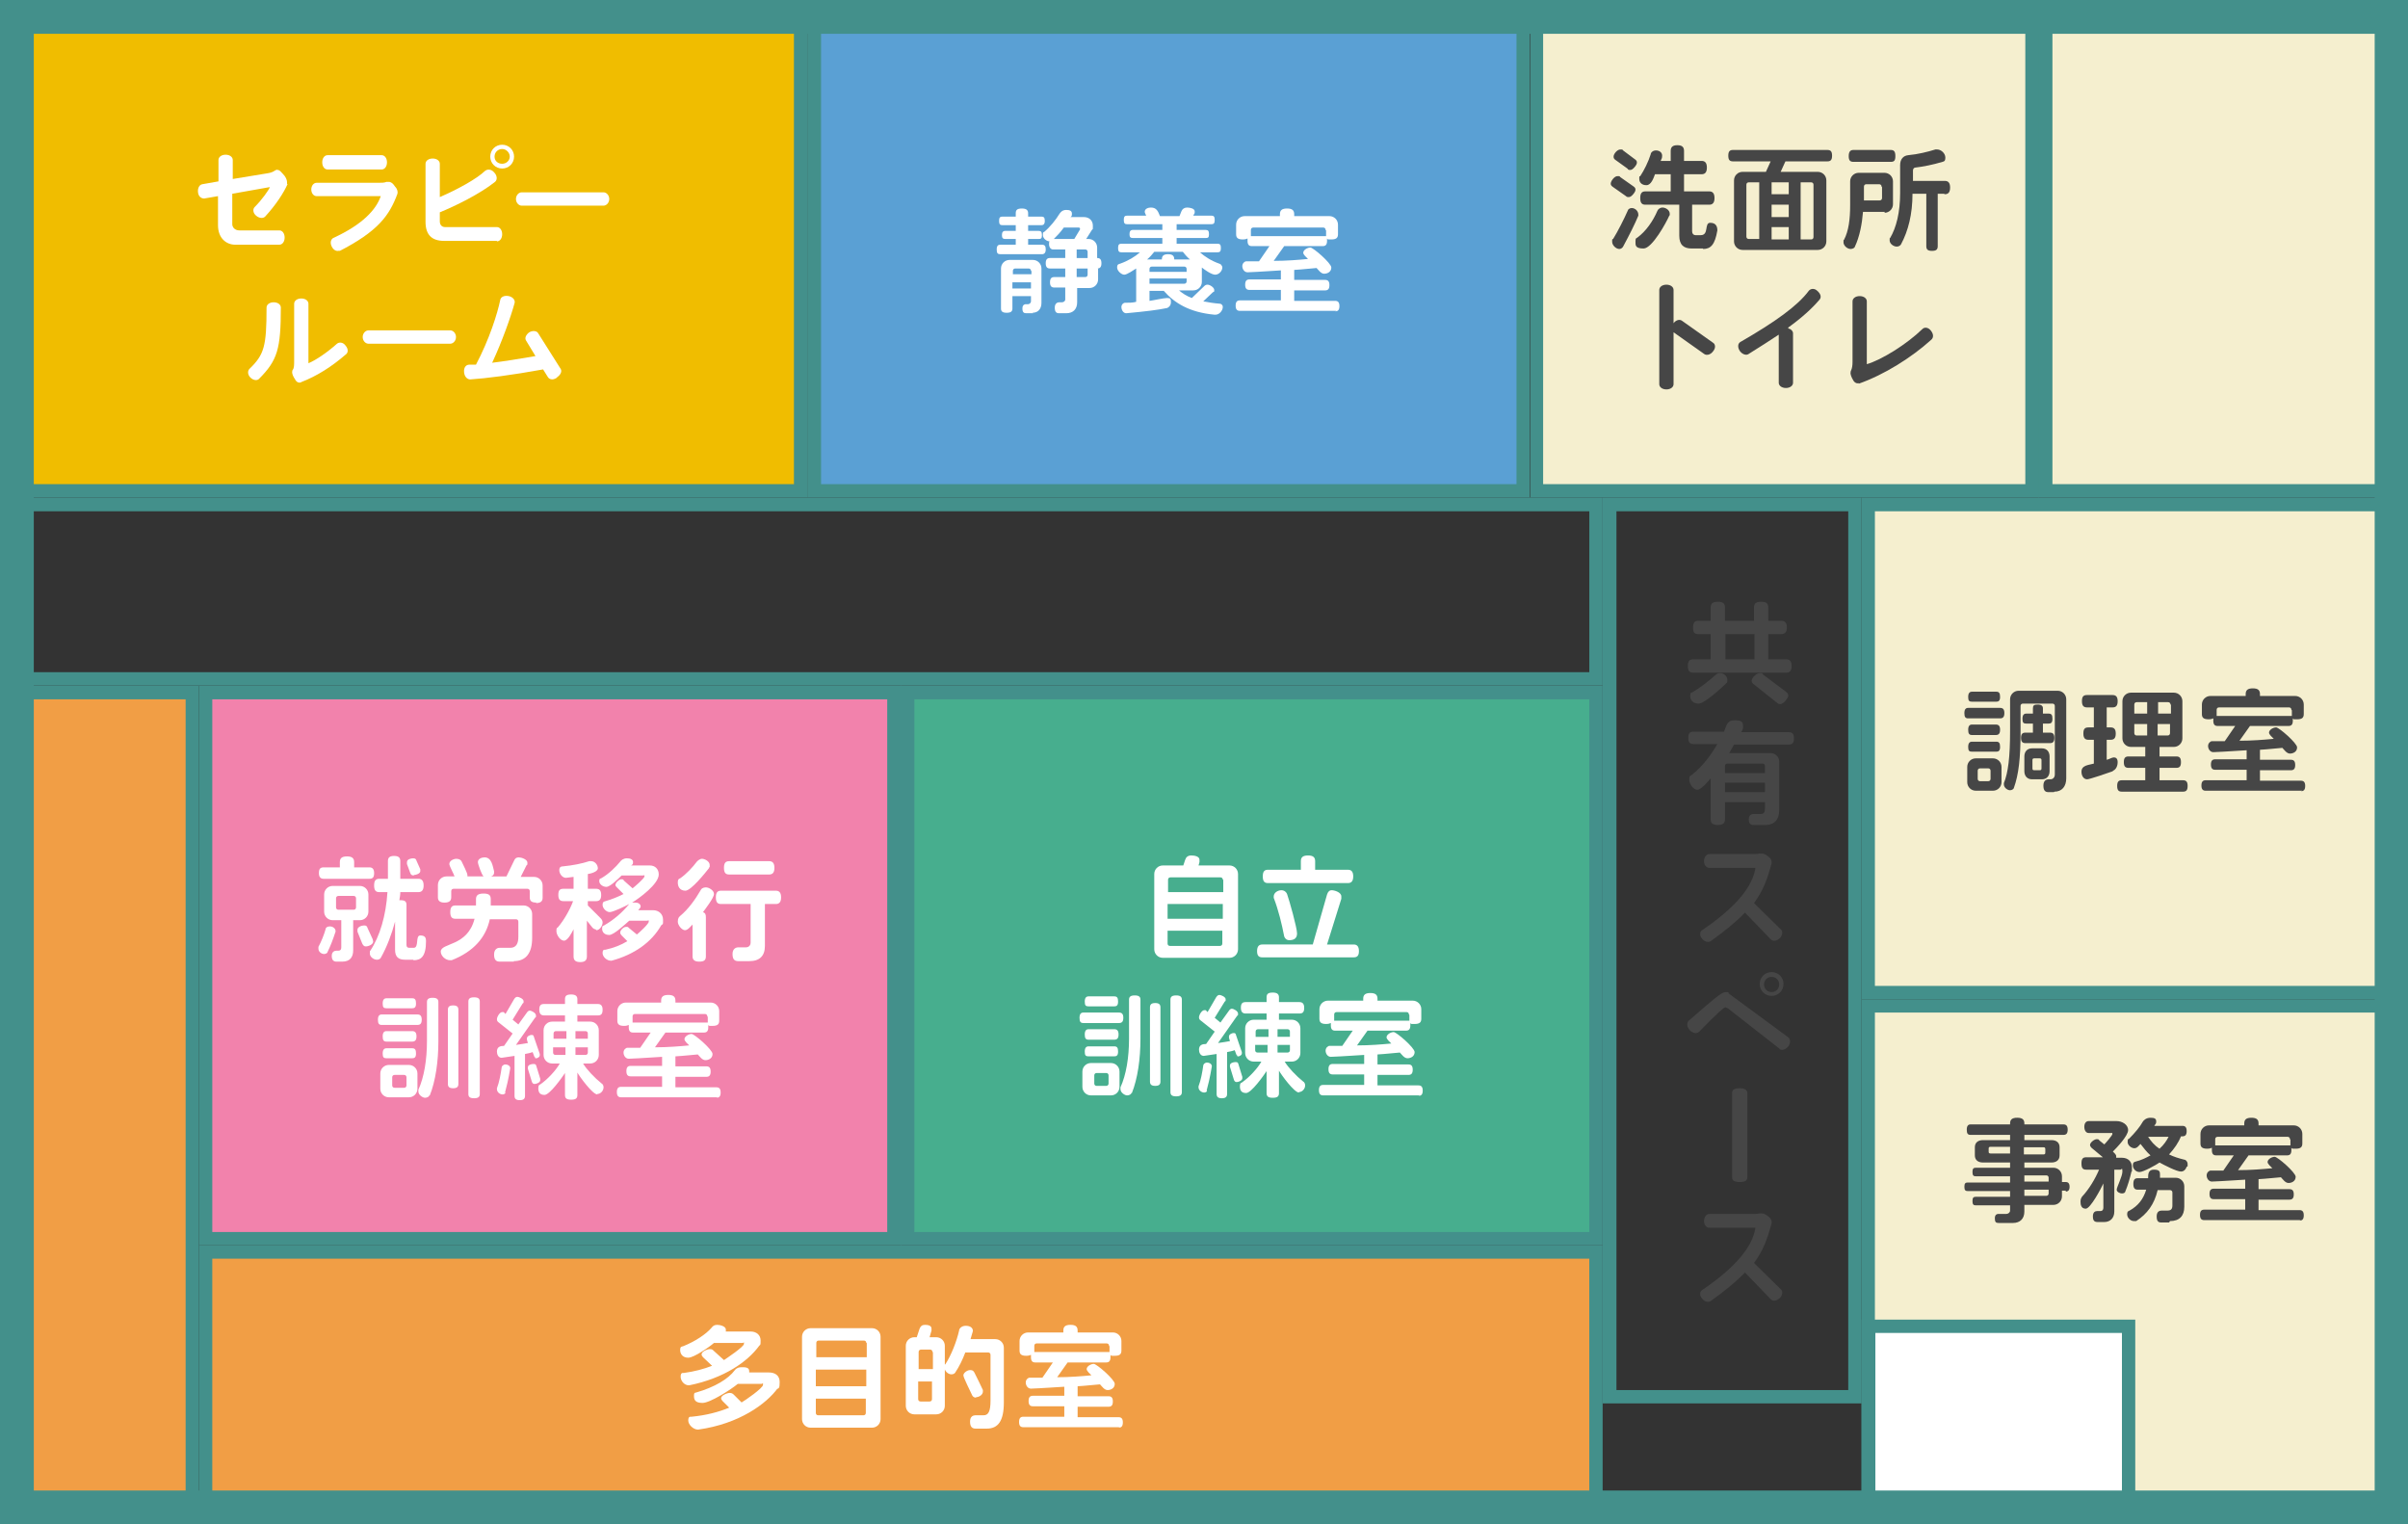 <?xml version="1.0" encoding="UTF-8"?>
<svg xmlns="http://www.w3.org/2000/svg" width="505.9" height="320.2" version="1.1" viewBox="0 0 505.9 320.2">
  <rect x="0" y="0" width="505.9" height="320.2" fill="#333333" stroke="none"/>
  <defs>
    <style>
      .cls-1 {
        fill: #5aa0d4;
      }

      .cls-2 {
        fill: #47ae8e;
      }

      .cls-3 {
        fill: #f282ac;
      }

      .cls-4 {
        fill: #f0bd00;
      }

      .cls-5 {
        fill: #fff;
      }

      .cls-6 {
        fill: #f19e45;
      }

      .cls-7 {
        fill: #43908b;
      }

      .cls-8 {
        fill: #464646;
      }

      .cls-9 {
        fill: #f5efcf;
      }
    </style>
  </defs>
  <!-- Generator: Adobe Illustrator 28.7.1, SVG Export Plug-In . SVG Version: 1.2.0 Build 142)  -->
  <g>
    <g id="_レイヤー_1" data-name="レイヤー_1">
      <g>
        <rect class="cls-4" x="1.4" y="1.4" width="166.8" height="101.7"/>
        <path class="cls-7" d="M166.8,2.8v98.9H2.8V2.8h164M169.6,0H0v104.5h169.6V0h0Z"/>
      </g>
      <g>
        <rect class="cls-6" x="1.4" y="145.5" width="39" height="173.3"/>
        <path class="cls-7" d="M39,146.9v170.5H2.8v-170.5h36.1M41.8,144H0v176.1h41.8v-176.1h0Z"/>
      </g>
      <g>
        <rect class="cls-3" x="43.2" y="145.5" width="144.6" height="114.7"/>
        <path class="cls-7" d="M186.4,146.9v111.9H44.6v-111.9h141.8M189.3,144H41.8v117.6h147.5v-117.6h0Z"/>
      </g>
      <g>
        <rect class="cls-6" x="43.2" y="263" width="292.1" height="55.7"/>
        <path class="cls-7" d="M333.9,264.4v52.9H44.6v-52.9h289.3M336.7,261.6H41.8v58.6h294.9v-58.6h0Z"/>
      </g>
      <path class="cls-7" d="M333.9,107.4v33.8H2.8v-33.8h331.1M336.7,104.5H0v39.5h336.7v-39.5h0Z"/>
      <g>
        <rect class="cls-2" x="190.7" y="145.5" width="144.6" height="114.7"/>
        <path class="cls-7" d="M333.9,146.9v111.9h-141.8v-111.9h141.8M336.7,144h-147.5v117.6h147.5v-117.6h0Z"/>
      </g>
      <g>
        <rect class="cls-9" x="392.5" y="106" width="112" height="102.5"/>
        <path class="cls-7" d="M503.1,107.4v99.7h-109.2v-99.7h109.2M505.9,104.5h-114.8v105.4h114.8v-105.4h0Z"/>
      </g>
      <g>
        <rect class="cls-9" x="392.5" y="211.3" width="112" height="106.6"/>
        <path class="cls-7" d="M503.1,212.7v103.7h-109.2v-103.7h109.2M505.9,209.9h-114.8v109.4h114.8v-109.4h0Z"/>
      </g>
      <path class="cls-7" d="M388.3,107.4v184.6h-48.7V107.4h48.7M391.1,104.5h-54.4v190.3h54.4V104.5h0Z"/>
      <g>
        <rect class="cls-5" x="392.5" y="278.6" width="54.7" height="39.3"/>
        <path class="cls-7" d="M445.8,280v36.5h-51.8v-36.5h51.8M448.6,277.2h-57.5v42.1h57.5v-42.1h0Z"/>
      </g>
      <g>
        <rect class="cls-1" x="171.1" y="1.4" width="148.9" height="101.7"/>
        <path class="cls-7" d="M318.6,2.8v98.9h-146.1V2.8h146.1M321.4,0h-151.8v104.5h151.8V0h0Z"/>
      </g>
      <g>
        <rect class="cls-9" x="322.8" y="1.4" width="104.1" height="101.7"/>
        <path class="cls-7" d="M425.5,2.8v98.9h-101.3V2.8h101.3M428.4,0h-106.9v104.5h106.9V0h0Z"/>
      </g>
      <g>
        <rect class="cls-9" x="429.8" y="1.4" width="74.7" height="101.7"/>
        <path class="cls-7" d="M503.1,2.8v98.9h-71.9V2.8h71.9M505.9,0h-77.6v104.5h77.6V0h0Z"/>
      </g>
      <g>
        <path class="cls-5" d="M60.4,38.7c-.8,1.8-2.4,4.3-4.7,6.8-.4.4-1.2.4-1.9-.2-.7-.6-.7-1.4-.3-1.8,1.5-1.5,3-3.6,3.2-4.2l-7.9,1.4v6.4c0,.6.5,1.3,1.5,1.3h8.4c.6,0,1.1.6,1.1,1.5s-.5,1.5-1.1,1.5h-9.3c-1.8,0-3.6-1.3-3.6-4.1v-6.1l-2.9.5c-.6,0-1.2-.4-1.3-1.3-.1-.9.3-1.6.9-1.7l3.4-.6v-4.5c0-.6.6-1.1,1.5-1.1s1.5.5,1.5,1.1v4l7.3-1.2c.7-.1,1.2-.3,1.6-.6.2-.1.4-.2.5-.1.5,0,.7.4,1.2.9.5.5.8,1.2.8,1.6,0,.2,0,.3,0,.4Z"/>
        <path class="cls-5" d="M71.4,52.6c-.6.3-1.3,0-1.7-.8-.4-.8-.2-1.5.3-1.8,6.1-2.8,9-5.9,10-8.8h-13.5c-.6,0-1.1-.6-1.1-1.4s.5-1.4,1.1-1.4h12.9c.7,0,1.4,0,1.8-.2.2,0,.4,0,.6,0,.5.1.8.4,1.2,1,.5.5.6,1.1.5,1.5-1.7,4.6-4.1,7.9-12.3,12.1ZM80.2,35.6h-11.4c-.6,0-1.1-.6-1.1-1.5s.5-1.5,1.1-1.5h11.4c.6,0,1.1.6,1.1,1.5s-.5,1.5-1.1,1.5Z"/>
        <path class="cls-5" d="M104.4,50.6h-11.1c-2.5,0-3.9-1.2-3.9-4v-12.2c0-.6.6-1.1,1.5-1.1s1.5.5,1.5,1.1v7c3.9-1.7,7.7-3.8,9.5-5.5.5-.4,1.3-.4,1.9.3.7.7.7,1.6.2,2-3.1,2.5-8.4,5.1-11.6,6.4v1.9c0,.7.4,1.2,1.1,1.2h10.9c.6,0,1.1.6,1.1,1.5s-.5,1.5-1.1,1.5ZM105.5,35.4c-1.4,0-2.5-1.1-2.5-2.5s1.1-2.5,2.5-2.5,2.5,1.1,2.5,2.5-1.1,2.5-2.5,2.5ZM105.5,31.3c-.9,0-1.6.7-1.6,1.6s.7,1.5,1.6,1.5,1.6-.7,1.6-1.5-.7-1.6-1.6-1.6Z"/>
        <path class="cls-5" d="M126.8,43.2h-17.2c-.6,0-1.2-.6-1.2-1.4s.6-1.4,1.2-1.4h17.2c.6,0,1.2.6,1.2,1.4s-.6,1.4-1.2,1.4Z"/>
        <path class="cls-5" d="M54.4,79.6c-.4.4-1.2.3-1.8-.3-.6-.6-.6-1.4-.2-1.8,3.1-3,3.6-4.7,3.6-12.9,0-.6.6-1.1,1.5-1.1s1.5.5,1.5,1.1c0,8.7-.7,11.1-4.6,15ZM63.3,80.3c-.5.2-1,0-1.3-.6-.4-.6-.7-1.2-.6-1.7,0,0,0-.2.1-.3.3-.4.3-1,.3-2v-11.9c0-.6.6-1.1,1.5-1.1s1.5.5,1.5,1.1v12.5c1.5-.6,4-2.3,6-4.1.5-.4,1.3-.3,1.8.4.6.7.6,1.5,0,1.9-2.9,2.5-6,4.5-9.4,5.8Z"/>
        <path class="cls-5" d="M94.6,72.2h-17.2c-.6,0-1.2-.6-1.2-1.4s.6-1.4,1.2-1.4h17.2c.6,0,1.2.6,1.2,1.4s-.6,1.4-1.2,1.4Z"/>
        <path class="cls-5" d="M116.9,79.4c-.8.5-1.5.3-1.8-.2l-1-1.6c-6.6,1.2-12.1,1.9-15.3,2.1-.6,0-1.2-.5-1.3-1.5-.1-1,.4-1.6,1.1-1.6.5,0,.9,0,1.4,0,2.8-5.3,4.5-10.7,5.1-13.6.1-.6.8-1,1.8-.8.9.2,1.4.9,1.2,1.5-.8,2.9-2.6,8-4.7,12.5,2.5-.3,5.6-.8,9.1-1.4l-2-3.3c-.3-.5,0-1.2.7-1.7.7-.4,1.5-.3,1.8.1l4.8,7.6c.3.5,0,1.2-.7,1.7Z"/>
      </g>
      <g>
        <path class="cls-5" d="M70.5,195.7c-.6,1.8-1.1,3.1-1.7,4.3,0,.2-.4.4-.7.4-.6,0-1.2-.5-1.2-1.1s0-.3,0-.4c.6-1.1,1.2-2.6,1.5-3.7,0-.3.3-.6.9-.6s1.2.4,1.2,1,0,.1,0,.2ZM77.5,184.6h-9.5c-.6,0-1-.3-1-1.2s.3-1.2,1-1.2h3.4v-1.1c0-.8.4-1.2,1.5-1.2s1.5.4,1.5,1.2v1.1h3.2c.6,0,1,.3,1,1.2s-.3,1.2-1,1.2ZM75.5,193.3h-1.3v6.3c0,1.5-.7,2.4-2.3,2.4h-1.2c-.6,0-1-.3-1-1.2s.6-1.1,1-1.1h.4c.4,0,.6-.2.6-.7v-5.7h-1.8c-1,0-1.8-.8-1.8-1.8v-3.6c0-1,.8-1.8,1.8-1.8h5.7c1,0,1.8.8,1.8,1.8v3.6c0,1-.8,1.8-1.8,1.8ZM74.8,188.7c0-.3-.2-.5-.5-.5h-3.2c-.3,0-.5.2-.5.5v1.9c0,.3.2.5.5.5h3.2c.3,0,.5-.2.5-.5v-1.9ZM76.8,198.8c-.3,0-.5-.2-.7-.6l-1-2.5c0-.1,0-.3,0-.4,0-.6.9-.9,1.4-.9s.6.2.7.5l1.1,2.4c0,.2.1.3.1.5,0,.6-1,1-1.5,1ZM86.8,201.6h-1.7c-1.4,0-2.1-.6-2.1-2.1v-5.9c-.7,2.6-1.7,5.3-3,7.6-.1.2-.4.4-.8.4-.7,0-1.5-.6-1.5-1.3s0-.4.1-.6c2-3,3.3-7.4,3.6-12.3h-1.7c-.7,0-1.1-.3-1.1-1.4s.4-1.4,1.1-1.4h1.8v-3.7c0-.7.3-1.1,1.3-1.1s1.3.4,1.3,1.1v3.7h3.8c.7,0,1.1.4,1.1,1.4s-.4,1.4-1.1,1.4h-3.8c0,.6-.1,1.1-.2,1.7.1,0,.2,0,.3,0,.9,0,1.2.3,1.2,1v8.4c0,.4.2.6.6.6h.9c1.2,0,.3-2.6,1.4-2.6s1.2.6,1.2,1.2h0c0,3.3-1.1,4-2.6,4ZM86.9,183.9c-.4,0-.6-.2-.7-.5l-.7-1.9c0-.1,0-.2,0-.4,0-.6.8-.8,1.3-.8s.6.2.7.5l.8,1.8c0,.1,0,.2,0,.4,0,.5-.9.8-1.3.8Z"/>
        <path class="cls-5" d="M112.7,189.6c-1.1,0-1.4-.4-1.4-1.1v-1.3c0-.3-.2-.5-.5-.5h-15.5c-.3,0-.5.2-.5.5v1.3c0,.7-.4,1.1-1.4,1.1s-1.4-.4-1.4-1.1v-2.6c0-1,.8-1.8,1.8-1.8h1.7c-.2-.6-1.1-2.2-1.1-2.6,0-.7.9-1.1,1.5-1.1s1,.3,1.1.6c.2.4,1.2,2.4,1.2,2.8s0,.2,0,.3h3.4c-.4-.3-1.2-2.6-1.2-3,0-.7.8-1,1.4-1,1.5,0,1.7,1.8,2,2.9,0,0,0,.2,0,.3,0,.3-.1.6-.6.8h3.2l1.6-3.3c.2-.5.5-.7,1-.7s1.8.4,1.8,1.1,0,.3-.2.6l-1.2,2.4h2.8c1,0,1.8.8,1.8,1.8v2.6c0,.7-.4,1.1-1.4,1.1ZM108,202h-3c-.8,0-1.2-.4-1.2-1.5s.7-1.4,1.1-1.4h2.3c1.3,0,1.7-1,1.7-2.3v-3.2c0-.3-.2-.5-.5-.5h-5.5c-.8,3.8-3.4,6.8-8,8.6,0,0-.2,0-.4,0-.9,0-1.9-.9-1.9-1.8,0-1.9,5.6-1,7.1-6.9h-4c-.7,0-1.1-.3-1.1-1.4s.4-1.4,1.1-1.4h4.3v-1.3c0-.8.4-1.2,1.6-1.2s1.5.4,1.5,1.2v1.3h6.9c1,0,1.8.8,1.8,1.8v5c0,3.1-1.2,4.9-3.9,4.9Z"/>
        <path class="cls-5" d="M125.1,195.2c-.2,0-.4-.1-.6-.3l-1.2-1.5v7.5c0,.8-.4,1.2-1.4,1.2s-1.4-.4-1.4-1.2v-5.7c-.3.6-1.2,2.4-2,2.4s-1.6-1.2-1.6-2,.1-.6.3-.8c1.2-1.4,2.5-3.6,3.2-5.5h-2c-.7,0-1.1-.3-1.1-1.3s.3-1.3,1.1-1.3h2.1v-2.5l-1.6.2c-.8,0-1.4-.9-1.4-1.6s.4-.8.7-.8c2.1-.2,4.1-.6,5.6-1.1,0,0,.2,0,.4,0,.8,0,1.4.8,1.4,1.5s-1.4,1.1-2.1,1.2v3.1h1.7c.7,0,1.1.3,1.1,1.3s-.4,1.3-1.1,1.3h-1.7v.9l2.7,2.7c.3.3.4.6.4.9,0,.6-.6,1.6-1.3,1.6ZM138.9,194.4c-2,3.5-5.6,6.1-10.4,7.4,0,0-.1,0-.2,0-.8,0-1.7-.8-1.7-1.6s.4-.7.6-.7c1.8-.4,3.3-1,4.6-1.8l-1.2-1.2c-.2-.2-.3-.4-.3-.6,0-.5.7-1.2,1.2-1.2s.4,0,.6.2l1.7,1.4c.4-.3,2.5-2.2,2.5-2.7s-.1-.2-.3-.2h-3.8c-.7.6-3.2,3-4.2,3s-1.5-.6-1.5-1.3.2-.6.4-.7c2.1-1.2,3.8-2.7,5.3-4.5-.7.4-3.4,1.7-4.1,1.7s-1.5-.8-1.5-1.5.3-.7.6-.8c1.4-.4,2.6-.9,3.8-1.5l-1.4-1.4c-.2-.2-.3-.3-.3-.5,0-.5.8-1.2,1.2-1.2s.4,0,.6.3l1.8,1.6c.4-.3,2.5-2.1,2.5-2.5s0-.2-.3-.2h-4.5c-.6.6-2.4,2.4-3.2,2.4s-1.5-.6-1.5-1.2.2-.5.4-.6c1.6-.9,3.1-2.4,4-3.5.2-.3.7-.7,1.4-.7s1.3.2,1.3.8-.2.5-.4.7h3.9c1.2,0,1.9.8,1.9,1.9,0,2-4.1,5-5.6,5.9h.7c.8,0,1.1.5,1.1.8s-.4.6-.5.8h3.1c1.2,0,2.1.8,2.1,2s0,.8-.3,1.1Z"/>
        <path class="cls-5" d="M147.7,191.6c.5.2.6.5.6,1.1v8.2c0,.8-.4,1.1-1.4,1.1s-1.4-.4-1.4-1.1v-6.7c-.4.4-1,1.2-1.6,1.2s-1.5-1-1.5-1.8.3-1,.5-1.2c1.7-1.4,3.2-3.5,4.3-5.4.1-.3.5-.6,1.1-.6s1.7.6,1.7,1.4-1.8,3.1-2.3,3.8ZM149,182.3c-.7.9-3.8,4.8-5,4.8s-1.6-.9-1.6-1.7.3-.8.5-.9c1.3-.9,2.6-2.3,3.5-3.5.2-.2.6-.6,1.1-.6s1.6.5,1.6,1.3,0,.4-.2.5ZM163,189.9h-2.3v8.8c0,2.1-1.1,3.2-3.3,3.2h-2.3c-.8,0-1.2-.4-1.2-1.5s.7-1.4,1.2-1.4h1.6c.6,0,1-.4,1-1v-8.1h-6.2c-.7,0-1.1-.3-1.1-1.4s.4-1.4,1.1-1.4h11.5c.7,0,1.1.4,1.1,1.4s-.4,1.4-1.1,1.4ZM161.6,183.7h-8.4c-.7,0-1.1-.3-1.1-1.4s.4-1.4,1.1-1.4h8.4c.7,0,1.1.4,1.1,1.4s-.4,1.4-1.1,1.4Z"/>
        <path class="cls-5" d="M87.7,215.3h-7.5c-.6,0-.8-.3-.8-1.1s.3-1.1.8-1.1h7.5c.6,0,.9.3.9,1.1s-.3,1.1-.9,1.1ZM85.9,230.5h-4.2c-1,0-1.8-.8-1.8-1.8v-3.2c0-1,.8-1.8,1.8-1.8h4.2c1,0,1.8.8,1.8,1.8v3.2c0,1-.8,1.8-1.8,1.8ZM86.6,211.8h-5.4c-.6,0-.8-.2-.8-1s.3-1.1.8-1.1h5.4c.6,0,.8.3.8,1.1s-.3,1-.8,1ZM86.6,218.8h-5.4c-.6,0-.8-.3-.8-1.1s.3-1.1.8-1.1h5.4c.6,0,.9.3.9,1.1s-.3,1.1-.9,1.1ZM86.6,222.3h-5.4c-.6,0-.8-.2-.8-1s.3-1.1.8-1.1h5.4c.6,0,.8.3.8,1.1s-.3,1-.8,1ZM85.4,226.3c0-.3-.2-.5-.5-.5h-2c-.3,0-.5.2-.5.5v1.7c0,.3.2.5.5.5h2c.3,0,.5-.2.5-.5v-1.7ZM90.2,230.1c0,.2-.4.5-.9.5s-1.4-.6-1.4-1.3,0-.3,0-.4c1.2-2.6,1.8-6.3,1.8-10.2v-8.2c0-.6.3-.9,1.2-.9s1.2.3,1.2.9v8.2c0,4.3-.6,8.4-1.8,11.4ZM95.2,228.6c-.8,0-1.1-.3-1.1-.9v-15.6c0-.6.3-.9,1.1-.9s1.1.3,1.1.9v15.6c0,.6-.3.9-1.1.9ZM99.6,230.7c-.9,0-1.2-.3-1.2-.9v-19.4c0-.6.3-.9,1.2-.9s1.2.3,1.2.9v19.4c0,.6-.3.9-1.2.9Z"/>
        <path class="cls-5" d="M106.2,229.5c0,.2-.3.4-.6.4-.6,0-1.2-.5-1.2-1.1s0-.2,0-.2c.5-1.3.8-3,1-4.4,0-.2.3-.6.8-.6s1,.3,1,.8h0c-.4,2.4-.8,4-1.1,5.1ZM112.7,222.2c-.3,0-.4-.1-.5-.4l-.3-.8c-.5.2-1.1.3-1.6.4v8.8c0,.6-.3.9-1.1.9s-1.1-.3-1.1-.9v-8.4l-2.7.4c-.7,0-1-.7-1-1.3,0-1,.7-1.2,1.5-1.2l1.8-2.6-2.9-2.3c-.3-.2-.4-.4-.4-.7,0-.5.6-1.5,1.1-1.5s.3,0,.5.2l.2.2,1.8-3.1c.2-.3.4-.5.7-.5s1.3.4,1.3.9,0,.3-.2.5l-2.1,3.4,1.2,1,1.8-2.5c.2-.3.4-.4.6-.4.4,0,1.3.5,1.3,1s0,.3-.2.5l-4,5.7c.9-.1,1.8-.3,2.5-.4l-.2-.7c0,0,0-.2,0-.3,0-.4.6-.7,1-.7s.4.2.5.5l1.2,3.5c0,0,0,.2,0,.3,0,.4-.7.7-1.1.7ZM112.3,227.7c-.3,0-.5-.2-.6-.6l-.8-2.6c0,0,0-.2,0-.3,0-.5.7-.7,1.2-.7s.5.2.6.5l.8,2.6c0,.1,0,.2,0,.3,0,.5-.8.8-1.2.8ZM125.5,229.9c-1,0-3.7-3.7-4.2-4.6v4.7c0,.7-.3,1-1.3,1s-1.3-.3-1.3-1v-4.6c-.6.9-3.2,4.6-4.3,4.6s-1.3-.7-1.3-1.4.2-.7.4-.8c1.6-1.1,3.4-3.1,4.1-4.4h-1.6c-1,0-1.8-.8-1.8-1.8v-5.2c0-1,.8-1.8,1.8-1.8h2.7v-1.3h-4.4c-.6,0-1-.3-1-1.2s.3-1.2,1-1.2h4.4v-1c0-.7.3-1,1.3-1s1.3.4,1.3,1v1h4.3c.6,0,1,.3,1,1.2s-.3,1.2-1,1.2h-4.3v1.3h2.7c1,0,1.8.8,1.8,1.8v5.2c0,1-.8,1.8-1.8,1.8h-1.5c.7,1.2,2.4,3,3.9,4.2.2.1.4.4.4.8,0,.7-.6,1.4-1.3,1.4ZM118.9,216.6h-2.1c-.3,0-.5.2-.5.5v1.1h2.7v-1.6ZM118.9,220h-2.7v1.1c0,.3.2.5.5.5h2.1v-1.6ZM123.5,217.1c0-.3-.2-.5-.5-.5h-2.1v1.6h2.6v-1.1ZM123.5,220h-2.6v1.6h2.1c.3,0,.5-.2.5-.5v-1.1Z"/>
        <path class="cls-5" d="M150.8,230.5h-20.3c-.6,0-.9-.3-.9-1.1s.3-1.1.9-1.1h8.6v-2.2h-6.6c-.6,0-.9-.3-.9-1.1s.3-1.1.9-1.1h6.6v-1.9c-2,.1-4.3.3-7,.4-.7,0-1.1-.7-1.1-1.3s.5-1,.8-1c.9,0,1.8,0,2.7,0l2.2-3.2h-3.7c-.6,0-.9-.3-.9-1.1s0-.3,0-.5c-.2.1-.5.2-1,.2-1.1,0-1.4-.4-1.4-1.1v-2c0-1,.8-1.8,1.8-1.8h7.4v-.4c0-.8.4-1.2,1.5-1.2s1.5.4,1.5,1.2v.4h7.4c1,0,1.8.8,1.8,1.8v2c0,.8-.4,1.1-1.4,1.1s-.7,0-.9-.2c0,.1,0,.3,0,.5,0,.8-.3,1.1-.9,1.1h-8.1l-2.2,3.1c2.7,0,5.1-.2,7.2-.4-.3-.3-1-.9-1-1.3,0-.6.9-1.1,1.5-1.1s4.4,3.3,4.4,4.2-.8,1.3-1.5,1.3-1.2-.8-1.6-1.2c-1.4.1-2.9.3-4.7.4v2.1h6.5c.6,0,.9.3.9,1.1s-.3,1.1-.9,1.1h-6.5v2.2h8.6c.6,0,.9.3.9,1.1s-.3,1.1-.9,1.1ZM148.6,213.5c0-.3-.2-.5-.5-.5h-14.7c-.3,0-.5.2-.5.5v.9c0,.1,0,.3,0,.4.1,0,.3,0,.4,0h15c.1,0,.3,0,.4,0v-1.2Z"/>
      </g>
      <g>
        <path class="cls-5" d="M258.1,201.2h-13.8c-1,0-1.8-.8-1.8-1.8v-15.8c0-1,.8-1.8,1.8-1.8h4.3l.4-1.2c.2-.6.6-.9,1.3-.9s1.7.2,1.7.9,0,.3,0,.5l-.2.7h6.5c1,0,1.8.8,1.8,1.8v15.8c0,1-.8,1.8-1.8,1.8ZM256.9,184.8c0-.3-.2-.5-.5-.5h-10.5c-.3,0-.5.2-.5.5v2.6h11.6v-2.6ZM256.9,189.9h-11.6v3.1h11.6v-3.1ZM256.9,195.5h-11.6v2.7c0,.3.2.5.5.5h10.5c.3,0,.5-.2.5-.5v-2.7Z"/>
        <path class="cls-5" d="M284.4,201.1h-19.2c-.7,0-1.1-.3-1.1-1.3s.4-1.4,1.1-1.4h10.6l3-10.5c.2-.6.5-.9,1-.9s2,.4,2,1.3,0,.3,0,.5l-3,9.6h5.6c.7,0,1.1.4,1.1,1.4s-.4,1.3-1.1,1.3ZM283.2,185.5h-16.8c-.7,0-1.1-.3-1.1-1.4s.4-1.4,1.1-1.4h6.9v-1.8c0-.8.4-1.2,1.5-1.2s1.5.4,1.5,1.2v1.8h6.9c.7,0,1.1.4,1.1,1.4s-.4,1.4-1.1,1.4ZM270.9,197.5c-.7,0-1-.5-1.1-.8-.5-2.6-1.2-5.5-2.2-8.1,0,0,0-.2,0-.3,0-.8.9-1.3,1.6-1.3s1.1.5,1.2.8c.5,1.4,2.1,7.1,2.1,8.3s-.9,1.4-1.7,1.4Z"/>
        <path class="cls-5" d="M235.1,214.9h-7.5c-.6,0-.8-.3-.8-1.1s.3-1.1.8-1.1h7.5c.6,0,.9.3.9,1.1s-.3,1.1-.9,1.1ZM233.4,230.1h-4.2c-1,0-1.8-.8-1.8-1.8v-3.2c0-1,.8-1.8,1.8-1.8h4.2c1,0,1.8.8,1.8,1.8v3.2c0,1-.8,1.8-1.8,1.8ZM234.1,211.4h-5.4c-.6,0-.8-.2-.8-1s.3-1.1.8-1.1h5.4c.6,0,.8.3.8,1.1s-.3,1-.8,1ZM234.1,218.4h-5.4c-.6,0-.8-.3-.8-1.1s.3-1.1.8-1.1h5.4c.6,0,.9.3.9,1.1s-.3,1.1-.9,1.1ZM234.1,221.9h-5.4c-.6,0-.8-.2-.8-1s.3-1.1.8-1.1h5.4c.6,0,.8.3.8,1.1s-.3,1-.8,1ZM232.9,225.9c0-.3-.2-.5-.5-.5h-2c-.3,0-.5.2-.5.5v1.7c0,.3.2.5.5.5h2c.3,0,.5-.2.5-.5v-1.7ZM237.7,229.6c0,.2-.4.5-.9.5s-1.4-.6-1.4-1.3,0-.3,0-.4c1.2-2.6,1.8-6.3,1.8-10.2v-8.2c0-.6.3-.9,1.2-.9s1.2.3,1.2.9v8.2c0,4.3-.6,8.4-1.8,11.4ZM242.7,228.1c-.8,0-1.1-.3-1.1-.9v-15.6c0-.6.3-.9,1.1-.9s1.1.3,1.1.9v15.6c0,.6-.3.9-1.1.9ZM247.1,230.3c-.9,0-1.2-.3-1.2-.9v-19.4c0-.6.3-.9,1.2-.9s1.2.3,1.2.9v19.4c0,.6-.3.9-1.2.9Z"/>
        <path class="cls-5" d="M253.6,229.1c0,.2-.3.4-.6.4-.6,0-1.2-.5-1.2-1.1s0-.2,0-.2c.5-1.3.8-3,1-4.4,0-.2.3-.6.8-.6s1,.3,1,.8h0c-.4,2.4-.8,4-1.1,5.1ZM260.2,221.8c-.3,0-.4-.1-.5-.4l-.3-.8c-.5.2-1.1.3-1.6.4v8.8c0,.6-.3.9-1.1.9s-1.1-.3-1.1-.9v-8.4l-2.7.4c-.7,0-1-.7-1-1.3,0-1,.7-1.2,1.5-1.2l1.8-2.6-2.9-2.3c-.3-.2-.4-.4-.4-.7,0-.5.6-1.5,1.1-1.5s.3,0,.5.2l.2.2,1.8-3.1c.2-.3.4-.5.7-.5s1.3.4,1.3.9,0,.3-.2.5l-2.1,3.4,1.2,1,1.8-2.5c.2-.3.4-.4.6-.4.4,0,1.3.5,1.3,1s0,.3-.2.5l-4,5.7c.9-.1,1.8-.3,2.5-.4l-.2-.7c0,0,0-.2,0-.3,0-.4.6-.7,1-.7s.4.2.5.5l1.2,3.5c0,0,0,.2,0,.3,0,.4-.7.7-1.1.7ZM259.8,227.3c-.3,0-.5-.2-.6-.6l-.8-2.6c0,0,0-.2,0-.3,0-.5.7-.7,1.2-.7s.5.2.6.5l.8,2.6c0,.1,0,.2,0,.3,0,.5-.8.8-1.2.8ZM272.9,229.5c-1,0-3.7-3.7-4.2-4.6v4.7c0,.7-.3,1-1.3,1s-1.3-.3-1.3-1v-4.6c-.6.9-3.2,4.6-4.3,4.6s-1.3-.7-1.3-1.4.2-.7.4-.8c1.6-1.1,3.4-3.1,4.1-4.4h-1.6c-1,0-1.8-.8-1.8-1.8v-5.2c0-1,.8-1.8,1.8-1.8h2.7v-1.3h-4.4c-.6,0-1-.3-1-1.2s.3-1.2,1-1.2h4.4v-1c0-.7.3-1,1.3-1s1.3.4,1.3,1v1h4.3c.6,0,1,.3,1,1.2s-.3,1.2-1,1.2h-4.3v1.3h2.7c1,0,1.8.8,1.8,1.8v5.2c0,1-.8,1.8-1.8,1.8h-1.5c.7,1.2,2.4,3,3.9,4.2.2.1.4.4.4.8,0,.7-.6,1.4-1.3,1.4ZM266.4,216.2h-2.1c-.3,0-.5.2-.5.5v1.1h2.7v-1.6ZM266.4,219.5h-2.7v1.1c0,.3.2.5.5.5h2.1v-1.6ZM271,216.7c0-.3-.2-.5-.5-.5h-2.1v1.6h2.6v-1.1ZM271,219.5h-2.6v1.6h2.1c.3,0,.5-.2.5-.5v-1.1Z"/>
        <path class="cls-5" d="M298.3,230.1h-20.3c-.6,0-.9-.3-.9-1.1s.3-1.1.9-1.1h8.6v-2.2h-6.6c-.6,0-.9-.3-.9-1.1s.3-1.1.9-1.1h6.6v-1.9c-2,.1-4.3.3-7,.4-.7,0-1.1-.7-1.1-1.3s.5-1,.8-1c.9,0,1.8,0,2.7,0l2.2-3.2h-3.7c-.6,0-.9-.3-.9-1.1s0-.3,0-.5c-.2.1-.5.2-1,.2-1.1,0-1.4-.4-1.4-1.1v-2c0-1,.8-1.8,1.8-1.8h7.4v-.4c0-.8.4-1.2,1.5-1.2s1.5.4,1.5,1.2v.4h7.4c1,0,1.8.8,1.8,1.8v2c0,.8-.4,1.1-1.4,1.1s-.7,0-.9-.2c0,.1,0,.3,0,.5,0,.8-.3,1.1-.9,1.1h-8.1l-2.2,3.1c2.7,0,5.1-.2,7.2-.4-.3-.3-1-.9-1-1.3,0-.6.9-1.1,1.5-1.1s4.4,3.3,4.4,4.2-.8,1.3-1.5,1.3-1.2-.8-1.6-1.2c-1.4.1-2.9.3-4.7.4v2.1h6.5c.6,0,.9.3.9,1.1s-.3,1.1-.9,1.1h-6.5v2.2h8.6c.6,0,.9.3.9,1.1s-.3,1.1-.9,1.1ZM296,213.1c0-.3-.2-.5-.5-.5h-14.7c-.3,0-.5.2-.5.5v.9c0,.1,0,.3,0,.4.1,0,.3,0,.4,0h15c.1,0,.3,0,.4,0v-1.2Z"/>
      </g>
      <g>
        <path class="cls-5" d="M218.8,53.4h-8.6c-.6,0-.8-.2-.8-1s.3-1,.8-1h3.2v-1.2h-2.2c-.5,0-.7-.2-.7-.8s.2-.9.7-.9h2.2v-1.2h-2.8c-.5,0-.7-.2-.7-.9s.2-.9.7-.9h2.8v-.7c0-.7.3-1,1.3-1s1.3.4,1.3,1v.7h2.8c.5,0,.7.2.7.9s-.3.9-.7.9h-2.8v1.2h2.2c.5,0,.7.2.7.9s-.2.8-.7.8h-2.2v1.2h2.9c.6,0,.8.3.8,1s-.3,1-.8,1ZM217.1,65.8h-1.5c-.5,0-.8-.2-.8-1s.5-.9.7-.9h.5c.3,0,.6-.3.6-.6v-1.1h-3.9v2.6c0,.6-.3.9-1.2.9s-1.2-.3-1.2-.9v-8.4c0-1,.8-1.8,1.8-1.8h4.9c1,0,1.8.8,1.8,1.8v7.2c0,1.3-.7,2.1-1.9,2.1ZM216.6,56.9c0-.3-.2-.5-.5-.5h-2.8c-.3,0-.5.2-.5.5v.7h3.9v-.7ZM216.6,59.3h-3.9v1.3h3.9v-1.3ZM230.7,56.4v2.3c0,1-.8,1.8-1.8,1.8h-2.6v3c0,1.4-.8,2.3-2.3,2.3h-1.5c-.6,0-.9-.3-.9-1.2s.6-1.1.9-1.1h.6c.3,0,.7-.2.7-.6v-2.5h-2.3c-.6,0-.9-.3-.9-1.1s.3-1.1.9-1.1h2.3v-1.8h-3.2c-.6,0-.9-.3-.9-1.1s.3-1.1.9-1.1h3.2v-1.8h-2.6c-.4,0-.8-.4-.8-1.1s.1-.5.1-.6,0,0,0,0c-.6,0-1.4-.6-1.4-1.3s.1-.6.3-.7c1.2-1,2.4-2.5,3.2-3.8.2-.3.6-.8,1.4-.8s1.2.2,1.2.8-.1.5-.3.7h2.8c1.1,0,1.9.7,1.9,1.8s0,.6-.2.9l-1.2,1.9h.5c1,0,1.8.8,1.8,1.8v2.2c.6,0,.9.3.9,1.1s-.3,1.1-.9,1.1ZM226.5,47.8h-3c-.7,1-1.5,1.8-2.1,2.4h4.3l1.2-2c0,0,0-.1,0-.2,0-.1-.1-.2-.3-.2ZM228.5,52.9c0-.3-.2-.5-.5-.5h-1.8v1.8h2.3v-1.3ZM228.5,56.4h-2.3v1.8h1.8c.3,0,.5-.2.5-.5v-1.3Z"/>
        <path class="cls-5" d="M255.1,66.1h0c-5.3-.5-8.4-2.5-10.6-5h-3v2.1c.8-.1,3-.6,3.7-.6s.8.2.8.9-.5,1.1-.8,1.2c-1.9.4-4.3.7-8.6,1.1h0c-.6,0-1-.7-1-1.3s.5-.9.7-.9c.9,0,1.7,0,2.4-.2v-7c-.5.3-1.9,1.3-2.5,1.3s-1.5-.8-1.5-1.5.3-.7.6-.8c1.7-.6,3.2-1.5,4.2-2.4h-3.9c-.5,0-.7-.2-.7-.9s.2-.9.7-.9h8.6v-1.2h-6.2c-.5,0-.7-.2-.7-.8s.2-.9.7-.9h6.2v-1.2h-7.4c-.5,0-.7-.2-.7-.9s.2-.9.7-.9h4c-.1-.3-.3-.6-.3-.8,0-.7.8-.9,1.3-.9,1.2,0,1.5.8,1.9,1.8h4.1l.4-1c.2-.5.6-.8,1.2-.8s1.6.2,1.6.8,0,.3-.1.5l-.2.4h3.8c.5,0,.7.2.7.9s-.2.9-.7.9h-7.3v1.2h6.1c.5,0,.7.2.7.9s-.2.8-.7.8h-6.1v1.2h8.6c.5,0,.7.2.7.9s-.2.9-.7.9h-3.7c1,.9,2.4,1.8,4.1,2.4.2,0,.6.4.6.8,0,.7-.7,1.5-1.5,1.5s-2.3-1.1-2.8-1.5v3c0,1-.8,1.8-1.8,1.8h-3c.7.6,1.6,1.2,2.7,1.6l2.6-2.5c.2-.2.4-.3.7-.3.5,0,1.4.6,1.4,1.1s0,.3-.3.5l-2,1.9c1,.2,2.2.4,3.5.5.2,0,.6.2.6.7,0,.7-.7,1.6-1.5,1.6ZM248.6,52.9h-6.1c-.4.5-.9,1.1-1.5,1.6h3.1c0-.7.3-1.1,1.3-1.1s1.3.4,1.3,1.1h3.3c-.6-.5-1.1-1.1-1.5-1.6ZM249.3,56.5c0-.3-.2-.5-.5-.5h-6.8c-.3,0-.5.2-.5.5v.6h7.8v-.6ZM249.3,58.5h-7.8v1.1h7.3c.3,0,.5-.2.5-.5v-.6Z"/>
        <path class="cls-5" d="M280.8,65.3h-20.3c-.6,0-.9-.3-.9-1.1s.3-1.1.9-1.1h8.6v-2.2h-6.6c-.6,0-.9-.3-.9-1.1s.3-1.1.9-1.1h6.6v-1.9c-2,.1-4.3.3-7,.4-.7,0-1.1-.7-1.1-1.3s.5-1,.8-1c.9,0,1.8,0,2.7,0l2.2-3.2h-3.7c-.6,0-.9-.3-.9-1.1s0-.3,0-.5c-.2.1-.5.2-1,.2-1.1,0-1.4-.4-1.4-1.1v-2c0-1,.8-1.8,1.8-1.8h7.4v-.4c0-.8.4-1.2,1.5-1.2s1.5.4,1.5,1.2v.4h7.4c1,0,1.8.8,1.8,1.8v2c0,.8-.4,1.1-1.4,1.1s-.7,0-.9-.2c0,.1,0,.3,0,.5,0,.8-.3,1.1-.9,1.1h-8.1l-2.2,3.1c2.7,0,5.1-.2,7.2-.4-.3-.3-1-.9-1-1.3,0-.6.9-1.1,1.5-1.1s4.4,3.3,4.4,4.2-.8,1.3-1.5,1.3-1.2-.8-1.6-1.2c-1.4.1-2.9.3-4.7.4v2.1h6.5c.6,0,.9.3.9,1.1s-.3,1.1-.9,1.1h-6.5v2.2h8.6c.6,0,.9.3.9,1.1s-.3,1.1-.9,1.1ZM278.5,48.3c0-.3-.2-.5-.5-.5h-14.7c-.3,0-.5.2-.5.5v.9c0,.1,0,.3,0,.4.1,0,.3,0,.4,0h15c.1,0,.3,0,.4,0v-1.2Z"/>
      </g>
      <g>
        <path class="cls-5" d="M159.5,282.7c-2.4,3.3-7.3,6.8-14.7,8.3,0,0,0,0-.1,0-.9,0-1.7-.9-1.7-1.8s.4-.8.7-.8c2.2-.3,4.1-.8,5.9-1.5l-1.9-1.8c-.2-.2-.3-.4-.3-.6,0-.6,1.2-1.1,1.7-1.1s.6.1.9.4l2.1,1.9c.6-.4,4.2-2.8,4.2-3.4s0-.2-.3-.2h-6c-.9.8-4.2,3.1-5.4,3.1s-1.7-.8-1.7-1.6.3-.7.6-.8c2.5-1,4.8-2.5,6-3.9.3-.4.6-.6,1.2-.6s1.8.3,1.8,1,0,.3-.1.4h5.3c1.2,0,2.1.7,2.1,1.9s-.1.8-.3,1.1ZM163.4,291.6c-2.4,3.3-8.1,7.5-16.7,8.7h-.1c-.9,0-2-1-2-1.9s.4-.8.7-.8c3.1-.3,5.7-1,7.9-1.9l-1.4-1.4c-.2-.2-.3-.4-.3-.6,0-.6,1.3-1.1,1.8-1.1s.7.2,1,.5l1.5,1.5c.7-.4,4.5-3,4.5-3.7s0-.2-.3-.2h-5c-1.3,1.1-5.8,4-7.4,4s-1.8-.7-1.8-1.5.3-.6.5-.7c3.8-1.1,6.7-2.8,8.1-4.7.4-.5.9-.6,1.5-.6s1.5,0,1.5.8,0,.2,0,.3h4.1c1.3,0,2.3.6,2.3,2s-.2,1.2-.4,1.5Z"/>
        <path class="cls-5" d="M183.2,299.9h-12.9c-1,0-1.8-.8-1.8-1.8v-17.3c0-1,.8-1.8,1.8-1.8h12.9c1,0,1.8.8,1.8,1.8v17.3c0,1-.8,1.8-1.8,1.8ZM182,282.1c0-.3-.2-.5-.5-.5h-9.5c-.3,0-.5.2-.5.5v3h10.6v-3ZM182,287.7h-10.6v3.5h10.6v-3.5ZM182,293.8h-10.6v3c0,.3.2.5.5.5h9.5c.3,0,.5-.2.5-.5v-3Z"/>
        <path class="cls-5" d="M196.6,297.1h-4.5c-1,0-1.8-.8-1.8-1.8v-12.6c0-1,.8-1.8,1.8-1.8h.5l.6-1.8c.2-.5.5-.8,1.1-.8s1.4.1,1.4.8,0,.2,0,.4l-.4,1.4h1.4c1,0,1.8.8,1.8,1.8v12.6c0,1-.8,1.8-1.8,1.8ZM195.9,284c0-.3-.2-.5-.5-.5h-1.9c-.3,0-.5.2-.5.5v3.6h3v-3.6ZM195.9,290.2h-3v3.7c0,.3.2.5.5.5h1.9c.3,0,.5-.2.5-.5v-3.7ZM207.3,300.1h-2.3c-.8,0-1.2-.4-1.2-1.5s.7-1.3,1.1-1.3h1.7c1,0,1.5-.7,1.5-3.1v-9.6c0-.3-.2-.5-.5-.5h-4.8c-.6,1.6-1.3,3-2.1,4.2-.1.2-.4.4-.8.4-.8,0-1.5-.8-1.5-1.5s0-.5.2-.6c1.3-2,2.4-4.9,2.9-7.1,0-.4.5-1,1.4-1s1.5.4,1.5,1.1l-.5,1.7h5.2c1,0,1.8.8,1.8,1.8v11.5c0,3.9-1.2,5.5-3.6,5.5ZM205.1,293.6c-.5,0-.8-.3-.9-.6-.3-.7-1.8-3.6-1.8-4.1s.8-1.1,1.4-1.1.7.2.9.5c.5,1,1.3,2.6,1.8,3.7,0,0,0,.2,0,.3,0,.7-.8,1.2-1.5,1.2Z"/>
        <path class="cls-5" d="M235.3,299.8h-20.3c-.6,0-.9-.3-.9-1.1s.3-1.1.9-1.1h8.6v-2.2h-6.6c-.6,0-.9-.3-.9-1.1s.3-1.1.9-1.1h6.6v-1.9c-2,.1-4.3.3-7,.4-.7,0-1.1-.7-1.1-1.3s.5-1,.8-1c.9,0,1.8,0,2.7,0l2.2-3.2h-3.7c-.6,0-.9-.3-.9-1.1s0-.3,0-.5c-.2.1-.5.2-1,.2-1.1,0-1.4-.4-1.4-1.1v-2c0-1,.8-1.8,1.8-1.8h7.4v-.4c0-.8.4-1.2,1.5-1.2s1.5.4,1.5,1.2v.4h7.4c1,0,1.8.8,1.8,1.8v2c0,.8-.4,1.1-1.4,1.1s-.7,0-.9-.2c0,.1,0,.3,0,.5,0,.8-.3,1.1-.9,1.1h-8.1l-2.2,3.1c2.7,0,5.1-.2,7.2-.4-.3-.3-1-.9-1-1.3,0-.6.9-1.1,1.5-1.1s4.4,3.3,4.4,4.2-.8,1.3-1.5,1.3-1.2-.8-1.6-1.2c-1.4.1-2.9.3-4.7.4v2.1h6.5c.6,0,.9.3.9,1.1s-.3,1.1-.9,1.1h-6.5v2.2h8.6c.6,0,.9.3.9,1.1s-.3,1.1-.9,1.1ZM233,282.7c0-.3-.2-.5-.5-.5h-14.7c-.3,0-.5.2-.5.5v.9c0,.1,0,.3,0,.4.1,0,.3,0,.4,0h15c.1,0,.3,0,.4,0v-1.2Z"/>
      </g>
      <g>
        <path class="cls-8" d="M420.2,150.9h-6.7c-.6,0-.8-.3-.8-1.1s.3-1.1.8-1.1h6.7c.6,0,.9.3.9,1.1s-.3,1.1-.9,1.1ZM418.7,166.1h-3.6c-1,0-1.8-.8-1.8-1.8v-3.2c0-1,.8-1.8,1.8-1.8h3.6c1,0,1.8.8,1.8,1.8v3.2c0,1-.8,1.8-1.8,1.8ZM419.4,147.4h-5.1c-.6,0-.8-.2-.8-1s.3-1.1.8-1.1h5.1c.6,0,.8.3.8,1.1s-.3,1-.8,1ZM419.3,154.4h-5c-.6,0-.8-.3-.8-1.1s.3-1.1.8-1.1h5c.6,0,.9.3.9,1.1s-.3,1.1-.9,1.1ZM419.4,157.9h-5.1c-.6,0-.8-.2-.8-1s.3-1.1.8-1.1h5.1c.6,0,.8.3.8,1.1s-.3,1-.8,1ZM418.2,161.9c0-.3-.2-.5-.5-.5h-1.7c-.3,0-.5.2-.5.5v1.7c0,.3.2.5.5.5h1.7c.3,0,.5-.2.5-.5v-1.7ZM431.5,166.4h-1.1c-.7,0-1.1-.3-1.1-1.4s.7-1.3,1.1-1.3h.4c.5,0,.9-.4.9-1v-14.4c0-.3-.2-.5-.5-.5h-6.2c-.3,0-.5.2-.5.5v5.5c0,5.5-.4,8.9-1.4,11.7,0,.2-.4.5-.8.5-.6,0-1.3-.6-1.3-1.2s0-.2,0-.3c.9-2.2,1.3-5.5,1.3-11v-6.6c0-1,.8-1.8,1.8-1.8h8.2c1,0,1.8.8,1.8,1.8v16.6c0,1.7-.9,2.8-2.5,2.8ZM430.7,156.1h-5.2c-.6,0-.9-.3-.9-1.1s.3-1.1.9-1.1h1.6v-1.9h-1.4c-.6,0-.8-.2-.8-1s.3-1.1.8-1.1h1.4v-1.1c0-.6.2-.8,1-.8s1.1.3,1.1.8v1.1h1.2c.6,0,.8.3.8,1.1s-.3,1-.8,1h-1.2v1.9h1.5c.6,0,.9.3.9,1.1s-.3,1.1-.9,1.1ZM429,163.7h-2.1c-1,0-1.6-.7-1.6-1.7v-3.1c0-1,.6-1.7,1.6-1.7h2.1c1,0,1.6.7,1.6,1.7v3.1c0,1-.6,1.7-1.6,1.7ZM428.9,159.7c0-.3-.1-.4-.4-.4h-1.1c-.3,0-.4.1-.4.4v1.7c0,.3.1.4.4.4h1.1c.3,0,.4-.1.4-.4v-1.7Z"/>
        <path class="cls-8" d="M443.9,162c-.8.3-4.9,1.7-5.4,1.7-.8,0-1.2-.8-1.2-1.6,0-1.4,1.6-1.4,2.6-1.7v-5h-1.1c-.7,0-1.1-.3-1.1-1.3s.3-1.3,1.1-1.3h1.1v-4.2h-1.4c-.7,0-1.1-.3-1.1-1.3s.3-1.3,1.1-1.3h5.3c.7,0,1.1.3,1.1,1.3s-.4,1.3-1.1,1.3h-1.2v4.2h.8c.7,0,1.1.3,1.1,1.3s-.4,1.3-1.1,1.3h-.8v4.2c.5-.1,1.1-.5,1.5-.5s.8.2.8,1h0c0,1.1-.6,1.7-1,1.8ZM458.5,166.3h-12.7c-.7,0-1-.3-1-1.2s.3-1.2,1-1.2h4.9v-2.6h-3.5c-.7,0-1-.3-1-1.2s.3-1.2,1-1.2h3.5v-2h-3c-1,0-1.8-.8-1.8-1.8v-7.8c0-1,.8-1.8,1.8-1.8h9c1,0,1.8.8,1.8,1.8v7.8c0,1-.8,1.8-1.8,1.8h-3v2h3.5c.7,0,1,.3,1,1.2s-.3,1.2-1,1.2h-3.5v2.6h4.9c.7,0,1,.3,1,1.2s-.3,1.2-1,1.2ZM451.1,147.5h-2.2c-.3,0-.5.2-.5.5v1.9h2.7v-2.4ZM451.1,152.1h-2.7v1.9c0,.3.2.5.5.5h2.2v-2.4ZM456,148c0-.3-.2-.5-.5-.5h-2.1v2.4h2.7v-1.9ZM456,152.1h-2.7v2.4h2.1c.3,0,.5-.2.5-.5v-1.9Z"/>
        <path class="cls-8" d="M483.7,166.1h-20.3c-.6,0-.9-.3-.9-1.1s.3-1.1.9-1.1h8.6v-2.2h-6.6c-.6,0-.9-.3-.9-1.1s.3-1.1.9-1.1h6.6v-1.9c-2,.1-4.3.3-7,.4-.7,0-1.1-.7-1.1-1.3s.5-1,.8-1c.9,0,1.8,0,2.7,0l2.2-3.2h-3.7c-.6,0-.9-.3-.9-1.1s0-.3,0-.5c-.2.1-.5.2-1,.2-1.1,0-1.4-.4-1.4-1.1v-2c0-1,.8-1.8,1.8-1.8h7.4v-.4c0-.8.4-1.2,1.5-1.2s1.5.4,1.5,1.2v.4h7.4c1,0,1.8.8,1.8,1.8v2c0,.8-.4,1.1-1.4,1.1s-.7,0-.9-.2c0,.1,0,.3,0,.5,0,.8-.3,1.1-.9,1.1h-8.1l-2.2,3.1c2.7,0,5.1-.2,7.2-.4-.3-.3-1-.9-1-1.3,0-.6.9-1.1,1.5-1.1s4.4,3.3,4.4,4.2-.8,1.3-1.5,1.3-1.2-.8-1.6-1.2c-1.4.1-2.9.3-4.7.4v2.1h6.5c.6,0,.9.3.9,1.1s-.3,1.1-.9,1.1h-6.5v2.2h8.6c.6,0,.9.3.9,1.1s-.3,1.1-.9,1.1ZM481.4,149.1c0-.3-.2-.5-.5-.5h-14.7c-.3,0-.5.2-.5.5v.9c0,.1,0,.3,0,.4.1,0,.3,0,.4,0h15c.1,0,.3,0,.4,0v-1.2Z"/>
      </g>
      <g>
        <path class="cls-8" d="M375.5,141.3h-19.8c-.7,0-1.1-.3-1.1-1.4s.4-1.4,1.1-1.4h3.7v-5.3h-2.6c-.8,0-1.1-.3-1.1-1.4s.4-1.4,1.1-1.4h2.6v-2.8c0-.8.4-1.2,1.5-1.2s1.5.4,1.5,1.2v2.8h6.1v-2.8c0-.8.4-1.2,1.5-1.2s1.5.4,1.5,1.2v2.8h2.7c.8,0,1.2.4,1.2,1.4s-.4,1.4-1.2,1.4h-2.7v5.3h3.8c.7,0,1.1.4,1.1,1.4s-.4,1.4-1.1,1.4ZM362.7,143.5c-.8.8-4.6,4.3-5.8,4.3s-1.8-.7-1.8-1.6.2-.6.5-.8c1.7-1,3.6-2.5,4.9-3.7.2-.2.5-.3.9-.3.7,0,1.5.6,1.5,1.4s-.1.6-.3.7ZM368.6,133.2h-6.1v5.3h6.1v-5.3ZM375.1,147.2c-.4.5-.8.7-1.1.7s-.5-.1-.7-.3l-4.9-3.9c-.3-.2-.4-.5-.4-.7,0-.6,1-1.6,1.7-1.6s.5,0,.7.3l4.8,3.6c.3.2.5.5.5.8s-.2.6-.5,1Z"/>
        <path class="cls-8" d="M375.5,156.4h-11.2c-.3.6-.7,1.2-1,1.8h8.7c1,0,1.8.8,1.8,1.8v10.2c0,1.9-1,3.1-2.9,3.1h-2.5c-.6,0-1-.3-1-1.2s.6-1.1.9-1.1h1.5c.7,0,1-.3,1-1.1v-1.4h-8.4v3.6c0,.8-.4,1.2-1.5,1.2s-1.5-.4-1.5-1.2v-8.6c-.5.6-2,2.4-2.8,2.4s-1.7-1.2-1.7-2.1.2-.8.5-1c2.2-1.7,4-4.1,5.4-6.5h-5c-.7,0-1.1-.3-1.1-1.3s.3-1.3,1.1-1.3h6.4c.5-1.2.6-2.4,2.2-2.4s1.8.4,1.8,1.3-.3.9-.4,1.2h10c.7,0,1.1.3,1.1,1.3s-.4,1.3-1.1,1.3ZM370.8,160.9c0-.3-.2-.5-.5-.5h-7.4c-.3,0-.5.2-.5.5v1.5h8.4v-1.5ZM370.8,164.4h-8.4v2h8.4v-2Z"/>
        <path class="cls-8" d="M373.9,197.1c-.7.6-1.4.7-1.9.2l-5.4-5.6c-1.7,1.8-4,3.7-7.2,6-.5.3-1.2.2-1.8-.5-.6-.7-.5-1.5,0-1.8,9-6.1,10.8-10.5,11.2-13.1h-9.7c-.6,0-1.1-.6-1.1-1.4s.5-1.5,1.1-1.5h8.6c1,0,1.5,0,1.9-.1.2,0,.5,0,.7,0,.5.1.8.3,1.3.7.5.4.7.9.6,1.4-.9,3.2-1.7,5.6-3.7,8.3l5.7,5.6c.4.4.3,1.2-.3,1.8Z"/>
        <path class="cls-8" d="M374,220.4l-11-8.6c-.2,0-.3-.2-.5-.2-.3,0-1.6,1.1-5.5,5.1-.5.5-1.3.4-2-.3-.6-.7-.7-1.5-.2-2,6.2-5.4,7-6,7.8-6s.4,0,.6.3l12.5,9.2c.5.4.5,1.2,0,1.9-.6.7-1.3.9-1.8.6ZM372.2,209.2c-1.4,0-2.5-1.1-2.5-2.5s1.1-2.5,2.5-2.5,2.5,1.1,2.5,2.5-1.1,2.5-2.5,2.5ZM372.2,205.2c-.9,0-1.6.7-1.6,1.6s.7,1.6,1.6,1.6,1.6-.7,1.6-1.6-.7-1.6-1.6-1.6Z"/>
        <path class="cls-8" d="M365.5,248.3c-1.1,0-1.6-.3-1.6-1v-17.7c0-.7.5-1,1.6-1s1.6.4,1.6,1v17.7c0,.7-.5,1-1.6,1Z"/>
        <path class="cls-8" d="M373.9,272.7c-.7.6-1.4.7-1.9.2l-5.4-5.6c-1.7,1.8-4,3.7-7.2,6-.5.3-1.2.2-1.8-.5-.6-.7-.5-1.5,0-1.8,9-6.1,10.8-10.5,11.2-13.1h-9.7c-.6,0-1.1-.6-1.1-1.4s.5-1.5,1.1-1.5h8.6c1,0,1.5,0,1.9-.1.2,0,.5,0,.7,0,.5.1.8.3,1.3.7.5.4.7.9.6,1.4-.9,3.2-1.7,5.6-3.7,8.3l5.7,5.6c.4.4.3,1.2-.3,1.8Z"/>
      </g>
      <g>
        <path class="cls-8" d="M434,250.1h-.8v1.2c0,1-.8,1.8-1.8,1.8h-6.1v1.4c0,1.5-.9,2.4-2.4,2.4h-3c-.6,0-.8-.2-.8-1s.5-.9.7-.9h1.7c.4,0,.8-.3.8-.7v-1.1h-7.2c-.5,0-.7-.2-.7-.9s.2-.9.7-.9h7.2v-1.2h-8.9c-.5,0-.7-.2-.7-.9s.2-.9.7-.9h8.9v-1.3h-7.2c-.5,0-.7-.2-.7-.9s.2-.9.7-.9h7.2v-1.1h-5.7c-1,0-1.7-.5-1.7-1.5v-1.7c0-1,.7-1.5,1.7-1.5h5.7v-1.1h-8.3c-.6,0-.8-.3-.8-1.1s.3-1.1.8-1.1h8.3v-.2c0-.8.4-1.2,1.5-1.2s1.5.4,1.5,1.2v.2h8.2c.6,0,.9.3.9,1.1s-.3,1.1-.9,1.1h-8.2v1.1h5.7c1,0,1.7.5,1.7,1.5v1.7c0,1-.7,1.5-1.7,1.5h-5.7v1.1h6.1c1,0,1.8.8,1.8,1.8v1.2h.8c.5,0,.8.3.8,1s-.3,1-.8,1ZM422.3,240.9h-4.1c-.3,0-.4.1-.4.4v.6c0,.3.1.4.4.4h4.1v-1.5ZM429.7,241.4c0-.3-.1-.4-.4-.4h-4.1v1.5h4.1c.3,0,.4-.1.4-.4v-.6ZM430.4,247.4c0-.3-.2-.5-.5-.5h-4.6v1.3h5.1v-.8ZM430.4,249.9h-5.1v1.3h4.6c.3,0,.5-.2.5-.5v-.8Z"/>
        <path class="cls-8" d="M447.8,246.1c-.3,1.4-.8,3-1.3,4.2,0,.2-.3.4-.7.4s-1.1-.3-1.1-.8,1.2-2.8,1.2-3.8-.2-.4-.4-.4h-1.3v8.8c0,1.4-.9,2.2-2.1,2.2h-1.4c-.7,0-1-.3-1-1.2s.5-1.1.9-1.1h.7c.4,0,.6-.3.6-.7v-5.1c-.4.9-2.7,5.3-3.7,5.3s-1.1-.9-1.1-1.5.2-.8.3-1c1.5-1.6,2.8-3.8,3.6-5.7h-2.7c-.7,0-1-.3-1-1.3s.3-1.3,1-1.3h3.5l-2.4-2c-.2-.2-.3-.4-.3-.6,0-.5.9-1.2,1.4-1.2s.4.1.6.3l1,.8c.3-.3,1.7-1.9,1.7-2.2s-.1-.2-.3-.2h-4.7c-.5,0-.9-.5-.9-1.3s.4-1.2.9-1.2h5.9c1.1,0,2.4.7,2.4,1.9s-2.4,3.7-3.2,4.5l.4.4c.2.2.3.4.3.6s0,.2,0,.3h1.2c1.3,0,2.1.8,2.1,2s0,.6,0,.9ZM455.7,256.8h-1.6c-.7,0-1-.3-1-1.3s.6-1.2,1-1.2h1.2c.8,0,1.1-.3,1.1-1.1v-2.7c0-.3-.2-.5-.5-.5h-2.6c-.7,3-2.2,5-4.5,6.5,0,0-.3,0-.5,0-.7,0-1.4-.7-1.4-1.4s.3-.7.5-.8c1.8-1,2.9-2.4,3.5-4.4h-1.8c-.6,0-.9-.3-.9-1.2s.3-1.2.9-1.2h2.2c0-.8,0-1.8,1.2-1.8s1.3.4,1.3,1v.7c0,0,3.3,0,3.3,0,1,0,1.8.8,1.8,1.8v4.3c0,1.9-1,3-3,3ZM459.4,245.1c-.3.8-.8,1-1.2,1-.9,0-3.6-1.4-4.5-1.9-.7.5-3.4,2-4.2,2s-1.4-.7-1.4-1.4.3-.7.6-.8c1.2-.3,2.2-.8,3.1-1.3-.8-.7-1.4-1.5-2.1-2.4-.4.4-.7.9-1.3.9s-1.4-.6-1.4-1.3.1-.6.3-.7c1.2-1.2,2.3-2.5,2.9-3.6.2-.3.7-.8,1.6-.8s1.2.2,1.2.8-.3.6-.4.9h5.9c.6,0,.9.3.9,1.1s-.3,1.1-.9,1.1h-.3c-.5,1.3-1.4,2.6-2.5,3.8,1,.5,2,.8,3.2,1.1.3,0,.7.4.7.9s0,.3,0,.5ZM451.3,238.8c.6.9,1.3,1.8,2.4,2.5.9-.8,1.5-1.7,1.9-2.5h-4.3Z"/>
        <path class="cls-8" d="M483.4,256.3h-20.3c-.6,0-.9-.3-.9-1.1s.3-1.1.9-1.1h8.6v-2.2h-6.6c-.6,0-.9-.3-.9-1.1s.3-1.1.9-1.1h6.6v-1.9c-2,.1-4.3.3-7,.4-.7,0-1.1-.7-1.1-1.3s.5-1,.8-1c.9,0,1.8,0,2.7,0l2.2-3.2h-3.7c-.6,0-.9-.3-.9-1.1s0-.3,0-.5c-.2.1-.5.2-1,.2-1.1,0-1.4-.4-1.4-1.1v-2c0-1,.8-1.8,1.8-1.8h7.4v-.4c0-.8.4-1.2,1.5-1.2s1.5.4,1.5,1.2v.4h7.4c1,0,1.8.8,1.8,1.8v2c0,.8-.4,1.1-1.4,1.1s-.7,0-.9-.2c0,.1,0,.3,0,.5,0,.8-.3,1.1-.9,1.1h-8.1l-2.2,3.1c2.7,0,5.1-.2,7.2-.4-.3-.3-1-.9-1-1.3,0-.6.9-1.1,1.5-1.1s4.4,3.3,4.4,4.2-.8,1.3-1.5,1.3-1.2-.8-1.6-1.2c-1.4.1-2.9.3-4.7.4v2.1h6.5c.6,0,.9.3.9,1.1s-.3,1.1-.9,1.1h-6.5v2.2h8.6c.6,0,.9.3.9,1.1s-.3,1.1-.9,1.1ZM481.1,239.3c0-.3-.2-.5-.5-.5h-14.7c-.3,0-.5.2-.5.5v.9c0,.1,0,.3,0,.4.1,0,.3,0,.4,0h15c.1,0,.3,0,.4,0v-1.2Z"/>
      </g>
      <g>
        <path class="cls-8" d="M343.2,40.7c-.4.5-.7.7-1,.7s-.4,0-.6-.2l-2.7-1.9c-.3-.2-.5-.4-.5-.7,0-.6.8-1.6,1.4-1.6s.4,0,.6.2l2.7,1.9c.3.2.5.4.5.7s-.1.5-.4.9ZM344.2,45.3c-.7,1.7-1.8,3.9-3.2,6.5-.1.2-.4.5-.8.5-.7,0-1.5-.8-1.5-1.5s0-.5.2-.6c1-1.6,2.3-4.2,3.1-6,0-.2.4-.5.8-.5.7,0,1.4.6,1.4,1.4s0,.2,0,.3ZM343.5,35c-.4.5-.7.7-1,.7s-.4,0-.6-.3l-2.5-1.8c-.3-.2-.4-.4-.4-.7,0-.6.8-1.5,1.4-1.5s.4,0,.6.2l2.4,1.8c.3.2.5.4.5.7s-.1.5-.4.9ZM350.7,45.3c-.6,1.4-3.6,6.9-5.4,6.9s-1.7-.7-1.7-1.5.2-.6.4-.8c1.8-1.3,3.3-3.5,4.2-5.6.1-.3.5-.7,1.1-.7s1.5.5,1.5,1.3,0,.3,0,.3ZM357.8,52.2h-2.4c-1.6,0-2.6-.7-2.6-2.7v-6.5h-7.1c-.7,0-1.1-.3-1.1-1.4s.4-1.4,1.1-1.4h5.3v-3.6h-3.3c-.3.8-.8,2.3-1.8,2.3s-1.5-.6-1.5-1.3,0-.5.2-.6c.8-1.2,1.7-3,2.2-4.6,0-.3.4-.8,1.1-.8s1.3.4,1.3,1.1-.2.7-.3,1.1h2.1v-2.1c0-.8.4-1.2,1.4-1.2s1.4.4,1.4,1.2v2.1h3.7c.7,0,1.1.4,1.1,1.4s-.4,1.4-1.1,1.4h-3.7v3.6h5.3c.7,0,1.1.4,1.1,1.4s-.4,1.4-1.1,1.4h-3.6v5.6c0,.5.3.8.7.8h1.1c1.8,0,.7-2.6,2-2.6s1.5.9,1.5,1.6h0c-.5,3-1.4,3.9-3,3.9Z"/>
        <path class="cls-8" d="M383.8,33.9h-8.7l-1,2.2h7.8c1,0,1.8.8,1.8,1.8v12.8c0,1-.8,1.8-1.8,1.8h-15.8c-1,0-1.8-.8-1.8-1.8v-12.8c0-1,.8-1.8,1.8-1.8h4.9l1-2.2h-7.9c-.7,0-1-.3-1-1.2s.3-1.2,1-1.2h19.8c.7,0,1,.3,1,1.2s-.3,1.2-1,1.2ZM369.6,38.3h-2.2c-.3,0-.5.2-.5.5v10.9c0,.3.2.5.5.5h2.2v-12ZM375.8,38.3h-3.6v2.5h3.6v-2.5ZM375.8,43h-3.6v2.6h3.6v-2.6ZM375.8,47.7h-3.6v2.6h3.6v-2.6ZM381,38.8c0-.3-.2-.5-.5-.5h-2.2v12h2.2c.3,0,.5-.2.5-.5v-10.9Z"/>
        <path class="cls-8" d="M396,44.5h-4.6c-.2,2.5-.7,5.2-1.7,7.3,0,.2-.4.5-.9.5-.7,0-1.5-.7-1.5-1.4s0-.4.1-.5c1-1.9,1.3-4.4,1.3-7.3v-5c0-1,.8-1.8,1.8-1.8h5.4c1,0,1.8.8,1.8,1.8v4.8c0,1-.8,1.8-1.8,1.8ZM397.2,34h-7.8c-.7,0-1-.3-1-1.2s.3-1.3,1-1.3h7.8c.7,0,1,.3,1,1.3s-.3,1.2-1,1.2ZM395.3,39.2c0-.3-.2-.5-.5-.5h-2.7c-.3,0-.5.2-.5.5v2.9h3.3c.3,0,.5-.2.5-.5v-2.3ZM408.4,40.7h-1.3v11c0,.7-.3,1-1.2,1s-1.2-.3-1.2-1v-11h-2.9c0,4.3-.9,7.8-2.4,10.6-.1.2-.4.5-.9.5-.7,0-1.5-.6-1.5-1.3s0-.4.1-.5c1.3-2.2,2.1-5.4,2.1-9.4v-5.9c0-1.3.7-2,1.7-2.1,2.1-.2,4.1-.7,5.7-1.2,0,0,.2,0,.4,0,.8,0,1.7.8,1.7,1.7s-.4.8-.6.9c-2,.6-4,1-5.7,1.2-.3,0-.5.3-.5.6v2.2h6.7c.7,0,1.1.4,1.1,1.4s-.4,1.4-1.1,1.4Z"/>
        <path class="cls-8" d="M358.1,74.4l-6.5-4.6c0,4.3,0,8.7,0,10.9,0,.6-.6,1.1-1.5,1.1s-1.5-.5-1.5-1.1v-19.8c0-.6.6-1.1,1.5-1.1s1.5.5,1.5,1.1c0,1.8,0,4.3,0,7,.5-.7,1.3-.9,1.8-.5l6.5,4.6c.5.3.6,1.1,0,1.8-.5.7-1.3.9-1.8.6Z"/>
        <path class="cls-8" d="M375.7,69c.6.1,1,.6,1,1,0,2.5,0,7.9,0,10.4,0,.6-.6,1.1-1.5,1.1s-1.5-.5-1.5-1.1v-10.1c-1.8,1.2-4,2.6-6.4,4.1-.5.3-1.3,0-1.8-.7-.5-.8-.4-1.6.2-1.9,7.3-4.2,12-7.6,14.3-10.7.4-.5,1.2-.6,1.8,0,.7.6.9,1.3.5,1.8-1.6,1.9-3.7,3.8-6.6,5.9Z"/>
        <path class="cls-8" d="M390.5,80.5c-.4.1-.9-.1-1.2-.7-.3-.5-.6-1.2-.5-1.6,0-.1,0-.2.1-.4.2-.4.3-1,.3-1.8v-12.7c0-.6.6-1.1,1.5-1.1.9,0,1.5.5,1.5,1.1v13.2c3.1-.9,8.4-4.2,11.7-7.4.4-.4,1.2-.4,1.8.4s.5,1.5,0,1.9c-4.1,3.7-9.8,7.3-15.2,9.2Z"/>
      </g>
      <path class="cls-7" d="M498.9,7.1v306H7.1V7.1h491.8M505.9,0H0v320.2h505.9V0h0Z"/>
    </g>
  </g>
</svg>